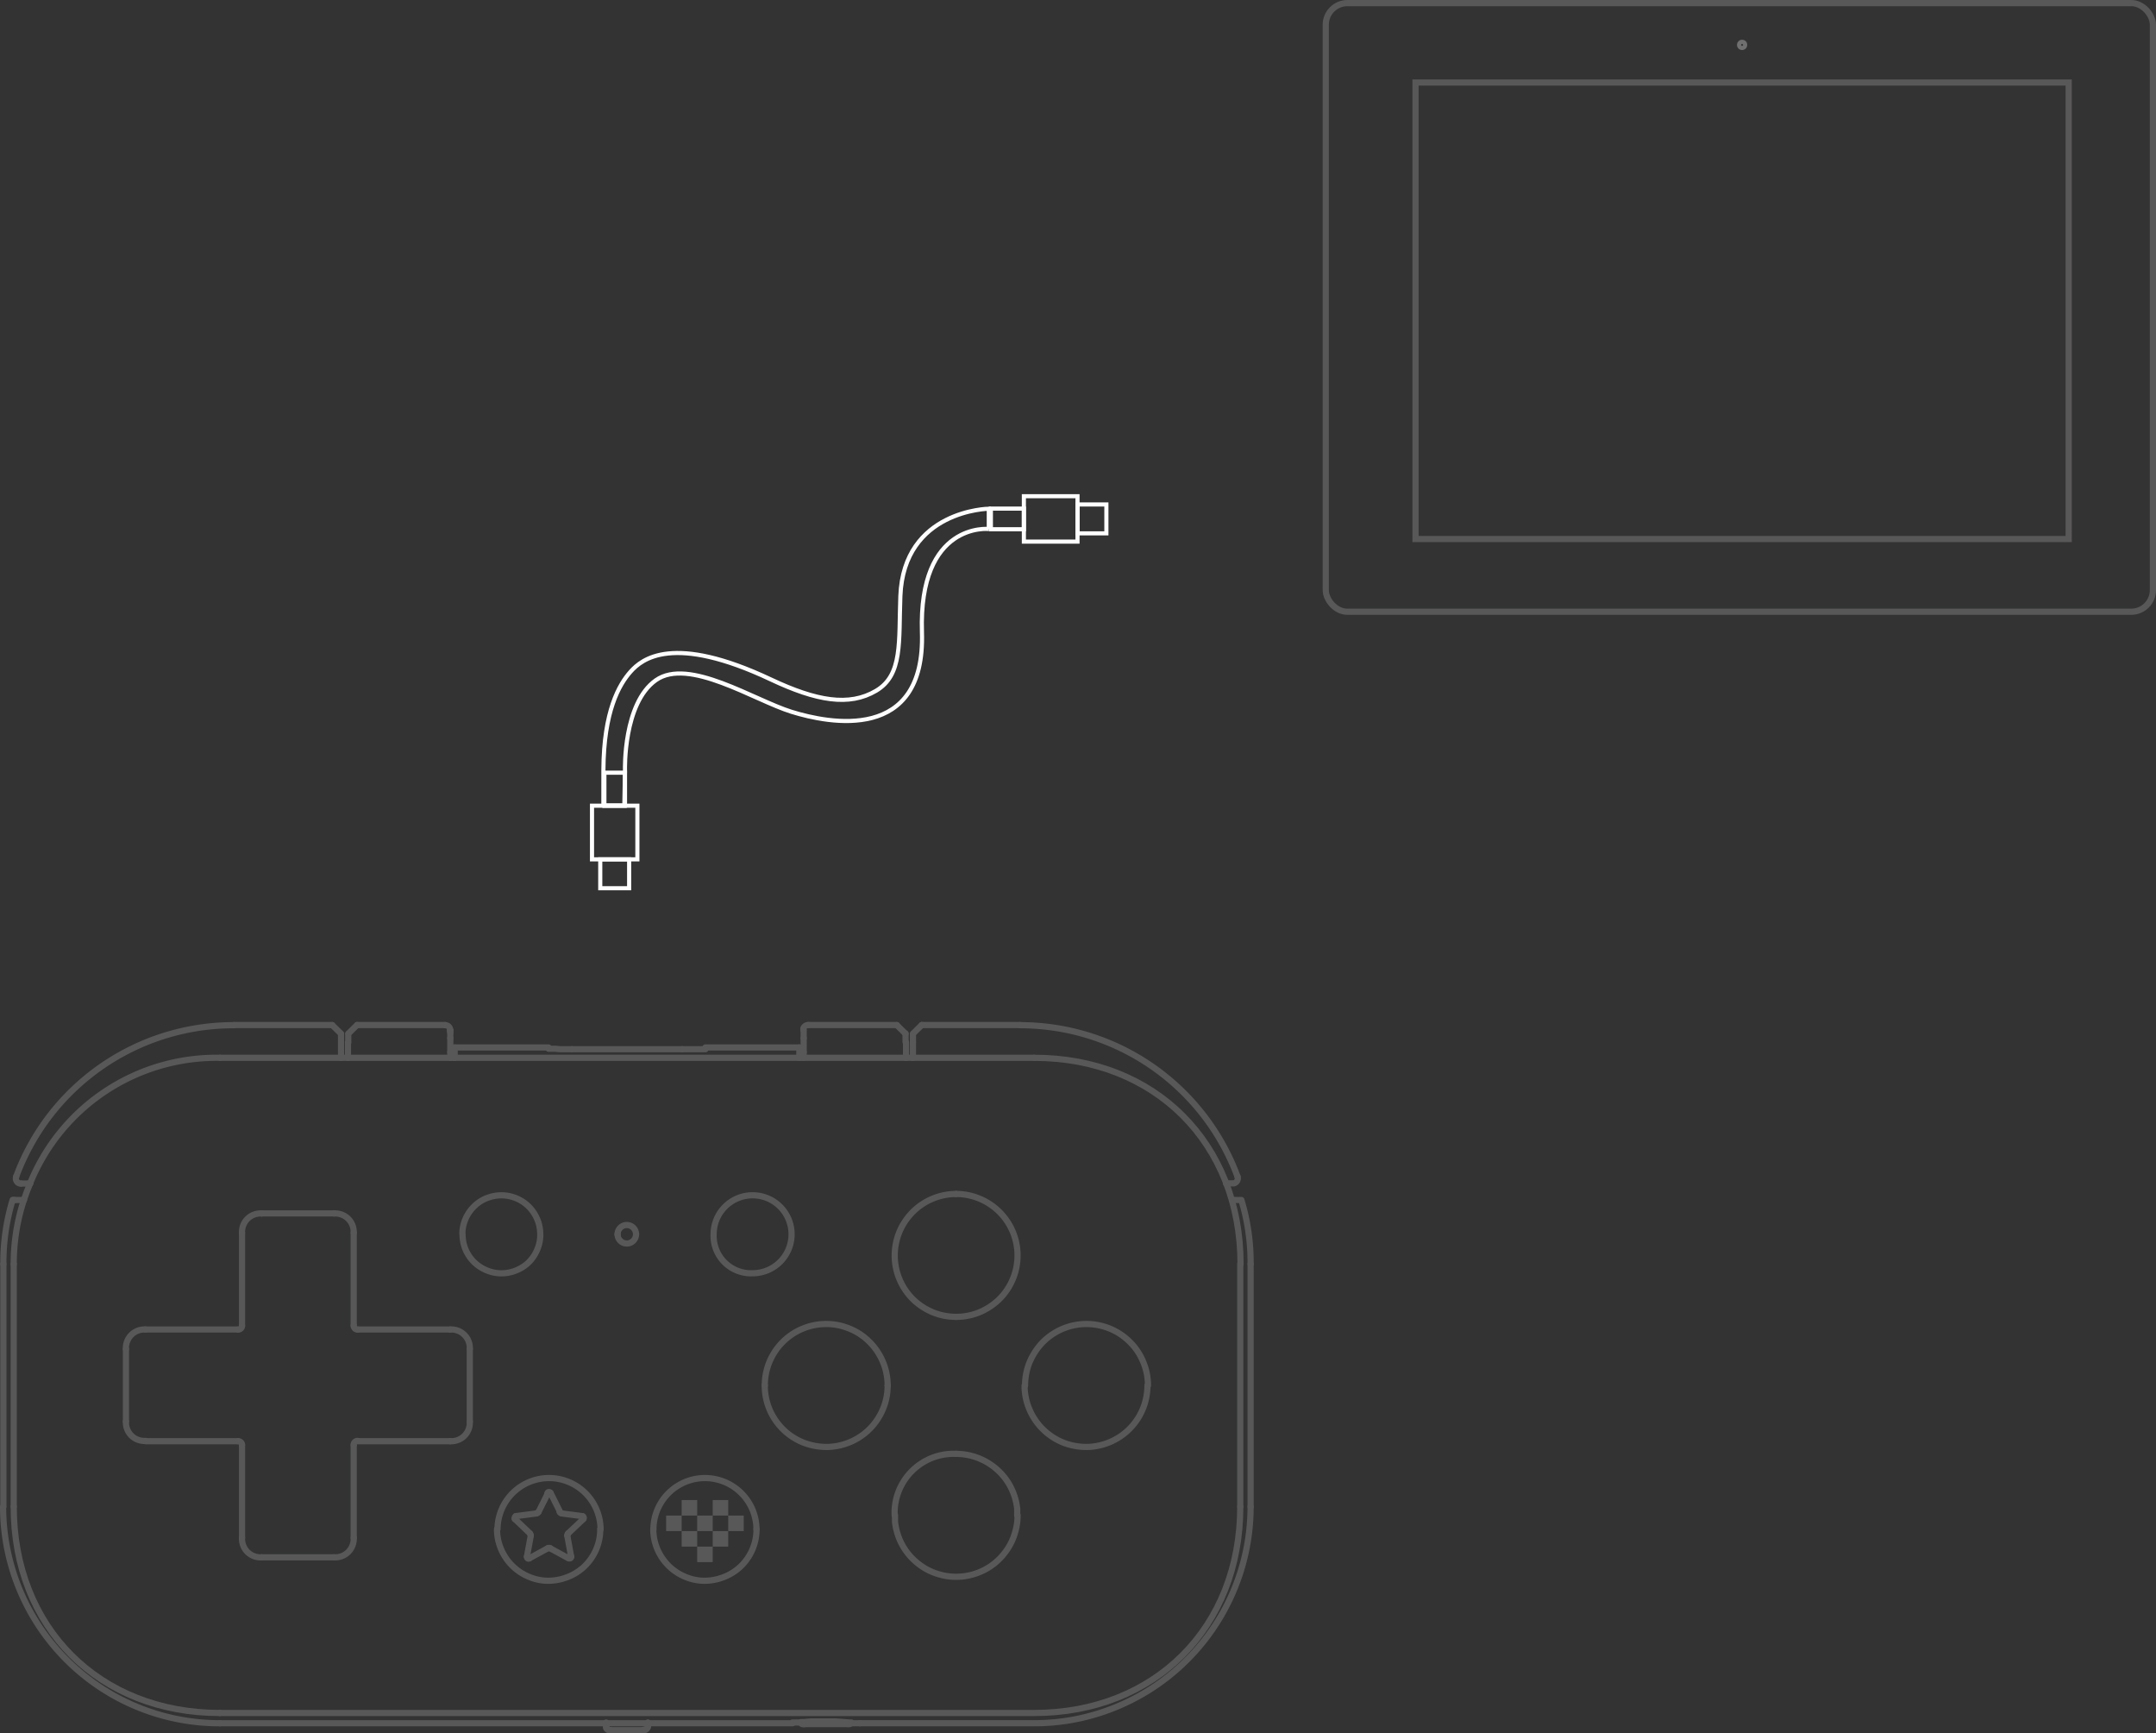 <svg xmlns="http://www.w3.org/2000/svg" width="522.614" height="420.046" viewBox="0 0 522.614 420.046">
  <rect x="0" y="0" width="522.614" height="420.046" fill="#333333" stroke="none"/>
  <g id="组_21" data-name="组 21" transform="translate(-574.886 -519)">
    <g id="组_20" data-name="组 20" transform="translate(-1599.664 238.719)">
      <rect id="矩形_55" data-name="矩形 55" width="3.761" height="3.761" transform="translate(2343.548 647.562)" fill="#595858"/>
      <rect id="矩形_56" data-name="矩形 56" width="3.761" height="3.761" transform="translate(2336.025 647.562)" fill="#595858"/>
      <rect id="矩形_57" data-name="矩形 57" width="3.761" height="3.761" transform="translate(2351.07 647.562)" fill="#595858"/>
      <rect id="矩形_58" data-name="矩形 58" width="3.761" height="3.761" transform="translate(2339.787 651.323)" fill="#595858"/>
      <rect id="矩形_59" data-name="矩形 59" width="3.761" height="3.761" transform="translate(2343.548 655.084)" fill="#595858"/>
      <rect id="矩形_60" data-name="矩形 60" width="3.761" height="3.761" transform="translate(2347.309 651.323)" fill="#595858"/>
      <rect id="矩形_61" data-name="矩形 61" width="3.761" height="3.761" transform="translate(2339.787 643.8)" fill="#595858"/>
      <rect id="矩形_62" data-name="矩形 62" width="3.761" height="3.761" transform="translate(2347.309 643.8)" fill="#595858"/>
      <line id="直线_145" data-name="直线 145" y1="1.925" transform="translate(2283.704 529.934)" fill="none" stroke="#595858" stroke-linecap="round" stroke-linejoin="round" stroke-width="1.5"/>
      <path id="路径_6127" data-name="路径 6127" d="M819.69,228.564V224.87" transform="translate(1439.208 308.041)" fill="none" stroke="#595858" stroke-linecap="round" stroke-linejoin="round" stroke-width="1.5"/>
      <path id="路径_6128" data-name="路径 6128" d="M818.94,224.87v3.716" transform="translate(1438.279 308.041)" fill="none" stroke="#595858" stroke-linecap="round" stroke-linejoin="round" stroke-width="1.5"/>
      <line id="直线_146" data-name="直线 146" x2="0.112" transform="translate(2181.726 567.098)" fill="none" stroke="#595858" stroke-linecap="round" stroke-linejoin="round" stroke-width="1.5"/>
      <path id="路径_6129" data-name="路径 6129" d="M860.837,277.55a4.483,4.483,0,0,1,0,.56,12.446,12.446,0,0,1-4.03,8.664,12.581,12.581,0,0,1-4.478,2.6,12.72,12.72,0,0,1-4.634.672,12.09,12.09,0,0,1-4.478-1.1,12.379,12.379,0,0,1-4.1-2.955,12.691,12.691,0,0,1-2.6-4.343,12.317,12.317,0,0,1-.694-4.1" transform="translate(1459.203 373.303)" fill="none" stroke="#595858" stroke-linecap="round" stroke-linejoin="round" stroke-width="1.5"/>
      <path id="路径_6130" data-name="路径 6130" d="M852.643,298.93h0a.873.873,0,0,1-.269.56l-.2.157a.962.962,0,0,1-.4,0" transform="translate(1478.949 399.789)" fill="none" stroke="#595858" stroke-linecap="round" stroke-linejoin="round" stroke-width="1.5"/>
      <path id="路径_6131" data-name="路径 6131" d="M848.334,299.521a.672.672,0,0,1-.6-.246v-.134h0" transform="translate(1473.944 400.049)" fill="none" stroke="#595858" stroke-linecap="round" stroke-linejoin="round" stroke-width="1.5"/>
      <path id="路径_6132" data-name="路径 6132" d="M922.726,262a14.87,14.87,0,0,1-8.911,13.634,15.155,15.155,0,0,1-5.44,1.254,15.673,15.673,0,0,1-5.53-.851,14.911,14.911,0,0,1-8.642-8.06,14.708,14.708,0,0,1-1.254-5.463V262" transform="translate(1529.964 354.039)" fill="none" stroke="#595858" stroke-linecap="round" stroke-linejoin="round" stroke-width="1.5"/>
      <path id="路径_6133" data-name="路径 6133" d="M893,270.244a14.828,14.828,0,0,1,.851-4.993,15.675,15.675,0,0,1,3.135-5.172,14.921,14.921,0,0,1,15.9-3.873,14.577,14.577,0,0,1,5.149,3.134,14.352,14.352,0,0,1,3.493,4.926,14.707,14.707,0,0,1,1.254,5.44v.537" transform="translate(1530.026 345.795)" fill="none" stroke="#595858" stroke-linecap="round" stroke-linejoin="round" stroke-width="1.5"/>
      <path id="路径_6134" data-name="路径 6134" d="M869.461,298.734a1.234,1.234,0,0,1-.4,0,.38.38,0,0,1-.268-.134" transform="translate(1500.034 399.38)" fill="none" stroke="#595858" stroke-linecap="round" stroke-linejoin="round" stroke-width="1.5"/>
      <path id="路径_6135" data-name="路径 6135" d="M874.5,298.58a.56.56,0,0,1-.313.157h-.336" transform="translate(1506.302 399.355)" fill="none" stroke="#595858" stroke-linecap="round" stroke-linejoin="round" stroke-width="1.5"/>
      <path id="路径_6136" data-name="路径 6136" d="M785.27,256.982a48.762,48.762,0,0,1,46.03-30.448" transform="translate(1396.568 310.094)" fill="none" stroke="#595858" stroke-linecap="round" stroke-linejoin="round" stroke-width="1.5"/>
      <path id="路径_6137" data-name="路径 6137" d="M894,226.53c29.284,0,49.993,20.709,49.993,49.993" transform="translate(1531.265 310.098)" fill="none" stroke="#595858" stroke-linecap="round" stroke-linejoin="round" stroke-width="1.5"/>
      <line id="直线_147" data-name="直线 147" x2="109.411" transform="translate(2284.756 536.628)" fill="none" stroke="#595858" stroke-linecap="round" stroke-linejoin="round" stroke-width="1.5"/>
      <line id="直线_148" data-name="直线 148" x2="25.836" transform="translate(2258.898 536.628)" fill="none" stroke="#595858" stroke-linecap="round" stroke-linejoin="round" stroke-width="1.5"/>
      <line id="直线_149" data-name="直线 149" y1="22.478" transform="translate(2233.218 579.054)" fill="none" stroke="#595858" stroke-linecap="round" stroke-linejoin="round" stroke-width="1.5"/>
      <line id="直线_150" data-name="直线 150" y2="22.478" transform="translate(2260.286 579.054)" fill="none" stroke="#595858" stroke-linecap="round" stroke-linejoin="round" stroke-width="1.5"/>
      <line id="直线_151" data-name="直线 151" x2="22.455" transform="translate(2261.249 602.472)" fill="none" stroke="#595858" stroke-linecap="round" stroke-linejoin="round" stroke-width="1.5"/>
      <line id="直线_152" data-name="直线 152" y2="22.455" transform="translate(2260.286 630.502)" fill="none" stroke="#595858" stroke-linecap="round" stroke-linejoin="round" stroke-width="1.5"/>
      <line id="直线_153" data-name="直线 153" y1="22.455" transform="translate(2233.218 630.502)" fill="none" stroke="#595858" stroke-linecap="round" stroke-linejoin="round" stroke-width="1.5"/>
      <line id="直线_154" data-name="直线 154" x1="22.455" transform="translate(2209.801 629.539)" fill="none" stroke="#595858" stroke-linecap="round" stroke-linejoin="round" stroke-width="1.5"/>
      <line id="直线_155" data-name="直线 155" x2="22.455" transform="translate(2209.801 602.472)" fill="none" stroke="#595858" stroke-linecap="round" stroke-linejoin="round" stroke-width="1.5"/>
      <path id="路径_6138" data-name="路径 6138" d="M834.918,327.6A52.5,52.5,0,0,1,782.35,275.12" transform="translate(1392.95 370.292)" fill="none" stroke="#595858" stroke-linecap="round" stroke-linejoin="round" stroke-width="1.5"/>
      <path id="路径_6139" data-name="路径 6139" d="M693.863,187.44h-.314" transform="translate(1484.213 383.643)" fill="none" stroke="#595858" stroke-linecap="round" stroke-linejoin="round" stroke-width="1.5"/>
      <line id="直线_156" data-name="直线 156" y1="0.425" transform="translate(2368.309 534.12)" fill="none" stroke="#595858" stroke-linecap="round" stroke-linejoin="round" stroke-width="1.5"/>
      <line id="直线_157" data-name="直线 157" y1="3.403" transform="translate(2283.704 531.859)" fill="none" stroke="#595858" stroke-linecap="round" stroke-linejoin="round" stroke-width="1.5"/>
      <line id="直线_158" data-name="直线 158" y1="3.403" transform="translate(2369.361 531.859)" fill="none" stroke="#595858" stroke-linecap="round" stroke-linejoin="round" stroke-width="1.5"/>
      <path id="路径_6140" data-name="路径 6140" d="M847.64,298.48v1.007" transform="translate(1473.833 399.231)" fill="none" stroke="#595858" stroke-linecap="round" stroke-linejoin="round" stroke-width="1.5"/>
      <line id="直线_159" data-name="直线 159" x2="0.022" transform="translate(2284.734 536.628)" fill="none" stroke="#595858" stroke-linecap="round" stroke-linejoin="round" stroke-width="1.5"/>
      <line id="直线_160" data-name="直线 160" x2="0.224" transform="translate(2181.501 567.098)" fill="none" stroke="#595858" stroke-linecap="round" stroke-linejoin="round" stroke-width="1.5"/>
      <path id="路径_6141" data-name="路径 6141" d="M818,223l2.082,2.037" transform="translate(1437.114 305.725)" fill="none" stroke="#595858" stroke-linecap="round" stroke-linejoin="round" stroke-width="1.5"/>
      <path id="路径_6142" data-name="路径 6142" d="M784.6,244.125c.448-1.343.94-2.687,1.5-3.985" transform="translate(1395.738 326.958)" fill="none" stroke="#595858" stroke-linecap="round" stroke-linejoin="round" stroke-width="1.5"/>
      <path id="路径_6143" data-name="路径 6143" d="M785.27,240.14h0" transform="translate(1396.568 326.958)" fill="none" stroke="#595858" stroke-linecap="round" stroke-linejoin="round" stroke-width="1.5"/>
      <path id="路径_6144" data-name="路径 6144" d="M880.952,298.629H880.5l-1.657-.134-1.836-.134h-5.776l-1.7.157h-.784" transform="translate(1499.984 399.082)" fill="none" stroke="#595858" stroke-linecap="round" stroke-linejoin="round" stroke-width="1.5"/>
      <path id="路径_6145" data-name="路径 6145" d="M869.9,298.48H867.82" transform="translate(1498.832 399.231)" fill="none" stroke="#595858" stroke-linecap="round" stroke-linejoin="round" stroke-width="1.5"/>
      <path id="路径_6146" data-name="路径 6146" d="M880.86,224.87v3.716" transform="translate(1514.987 308.041)" fill="none" stroke="#595858" stroke-linecap="round" stroke-linejoin="round" stroke-width="1.5"/>
      <line id="直线_161" data-name="直线 161" x1="22.455" transform="translate(2261.249 629.539)" fill="none" stroke="#595858" stroke-linecap="round" stroke-linejoin="round" stroke-width="1.5"/>
      <line id="直线_162" data-name="直线 162" y1="1.366" transform="translate(2283.704 535.262)" fill="none" stroke="#595858" stroke-linecap="round" stroke-linejoin="round" stroke-width="1.5"/>
      <line id="直线_163" data-name="直线 163" y1="1.366" transform="translate(2369.361 535.262)" fill="none" stroke="#595858" stroke-linecap="round" stroke-linejoin="round" stroke-width="1.5"/>
      <path id="路径_6147" data-name="路径 6147" d="M880.11,228.586V224.87" transform="translate(1514.057 308.041)" fill="none" stroke="#595858" stroke-linecap="round" stroke-linejoin="round" stroke-width="1.5"/>
      <line id="直线_164" data-name="直线 164" x2="1.612" transform="translate(2257.286 536.628)" fill="none" stroke="#595858" stroke-linecap="round" stroke-linejoin="round" stroke-width="1.5"/>
      <line id="直线_165" data-name="直线 165" x2="1.612" transform="translate(2394.168 536.628)" fill="none" stroke="#595858" stroke-linecap="round" stroke-linejoin="round" stroke-width="1.5"/>
      <line id="直线_166" data-name="直线 166" x2="29.418" transform="translate(2395.78 536.628)" fill="none" stroke="#595858" stroke-linecap="round" stroke-linejoin="round" stroke-width="1.5"/>
      <line id="直线_167" data-name="直线 167" y1="1.925" transform="translate(2369.361 529.934)" fill="none" stroke="#595858" stroke-linecap="round" stroke-linejoin="round" stroke-width="1.5"/>
      <path id="路径_6148" data-name="路径 6148" d="M880.06,223.9h0v2.06" transform="translate(1513.995 306.84)" fill="none" stroke="#595858" stroke-linecap="round" stroke-linejoin="round" stroke-width="1.5"/>
      <path id="路径_6149" data-name="路径 6149" d="M879.12,223c.716.672,1.41,1.366,2.1,2.06" transform="translate(1512.831 305.725)" fill="none" stroke="#595858" stroke-linecap="round" stroke-linejoin="round" stroke-width="1.5"/>
      <line id="直线_168" data-name="直线 168" y2="0.604" transform="translate(2283.704 529.934)" fill="none" stroke="#595858" stroke-linecap="round" stroke-linejoin="round" stroke-width="1.5"/>
      <path id="路径_6150" data-name="路径 6150" d="M830.21,223a1.276,1.276,0,0,1,.9.358,1.711,1.711,0,0,1,.268.425,4.224,4.224,0,0,1,0,.47" transform="translate(1452.24 305.725)" fill="none" stroke="#595858" stroke-linecap="round" stroke-linejoin="round" stroke-width="1.5"/>
      <path id="路径_6151" data-name="路径 6151" d="M730.78,168.5h21.336" transform="translate(1530.334 360.18)" fill="none" stroke="#595858" stroke-linecap="round" stroke-linejoin="round" stroke-width="1.5"/>
      <path id="路径_6152" data-name="路径 6152" d="M869,224.234v-.47a1.318,1.318,0,0,1,.291-.425,1.23,1.23,0,0,1,.873-.358" transform="translate(1500.294 305.7)" fill="none" stroke="#595858" stroke-linecap="round" stroke-linejoin="round" stroke-width="1.5"/>
      <path id="路径_6153" data-name="路径 6153" d="M779.69,168.5h21.336" transform="translate(1590.925 360.18)" fill="none" stroke="#595858" stroke-linecap="round" stroke-linejoin="round" stroke-width="1.5"/>
      <path id="路径_6154" data-name="路径 6154" d="M819.74,225.04c.694-.694,1.388-1.388,2.1-2.06" transform="translate(1439.27 305.7)" fill="none" stroke="#595858" stroke-linecap="round" stroke-linejoin="round" stroke-width="1.5"/>
      <path id="路径_6155" data-name="路径 6155" d="M819.72,226.01v-2.06h0" transform="translate(1439.245 306.902)" fill="none" stroke="#595858" stroke-linecap="round" stroke-linejoin="round" stroke-width="1.5"/>
      <path id="路径_6156" data-name="路径 6156" d="M894.6,262a14.685,14.685,0,0,1-.851,4.97,15.139,15.139,0,0,1-3.135,5.172,14.888,14.888,0,0,1-4.925,3.493,15.154,15.154,0,0,1-5.44,1.254,15.671,15.671,0,0,1-5.53-.851,14.843,14.843,0,0,1-9.9-13.433V262" transform="translate(1495.116 354.039)" fill="none" stroke="#595858" stroke-linecap="round" stroke-linejoin="round" stroke-width="1.5"/>
      <path id="路径_6157" data-name="路径 6157" d="M864.82,270.244a14.86,14.86,0,0,1,14.351-14.888,14.62,14.62,0,0,1,5.507.851,14.464,14.464,0,0,1,5.172,3.135,14.978,14.978,0,0,1,4.746,10.366v.537" transform="translate(1495.116 345.795)" fill="none" stroke="#595858" stroke-linecap="round" stroke-linejoin="round" stroke-width="1.5"/>
      <path id="路径_6160" data-name="路径 6160" d="M694.4,185.66h1.836" transform="translate(1485.266 381.438)" fill="none" stroke="#595858" stroke-linecap="round" stroke-linejoin="round" stroke-width="1.5"/>
      <path id="路径_6161" data-name="路径 6161" d="M784.977,241.057h-.269a1.254,1.254,0,0,1-.9-1.657" transform="translate(1394.666 326.042)" fill="none" stroke="#595858" stroke-linecap="round" stroke-linejoin="round" stroke-width="1.5"/>
      <path id="路径_6162" data-name="路径 6162" d="M783.77,259.672A56.172,56.172,0,0,1,836.517,223" transform="translate(1394.709 305.725)" fill="none" stroke="#595858" stroke-linecap="round" stroke-linejoin="round" stroke-width="1.5"/>
      <path id="路径_6163" data-name="路径 6163" d="M717.43,168.5h23.844" transform="translate(1513.796 360.18)" fill="none" stroke="#595858" stroke-linecap="round" stroke-linejoin="round" stroke-width="1.5"/>
      <path id="路径_6164" data-name="路径 6164" d="M818.94,226.01v-2.06h0" transform="translate(1438.279 306.902)" fill="none" stroke="#595858" stroke-linecap="round" stroke-linejoin="round" stroke-width="1.5"/>
      <line id="直线_169" data-name="直线 169" x1="8.015" transform="translate(2322.525 699.569)" fill="none" stroke="#595858" stroke-linecap="round" stroke-linejoin="round" stroke-width="1.5"/>
      <path id="路径_6165" data-name="路径 6165" d="M877.758,277.55a4.483,4.483,0,0,1,0,.56,12.448,12.448,0,0,1-4.03,8.664,12.585,12.585,0,0,1-4.478,2.6,12.716,12.716,0,0,1-4.634.672,12.178,12.178,0,0,1-4.478-1.1,12.383,12.383,0,0,1-4.1-2.955,12.69,12.69,0,0,1-2.6-4.343,12.316,12.316,0,0,1-.694-4.1" transform="translate(1480.163 373.303)" fill="none" stroke="#595858" stroke-linecap="round" stroke-linejoin="round" stroke-width="1.5"/>
      <path id="路径_6166" data-name="路径 6166" d="M852.76,284.463a12.493,12.493,0,0,1,24.985,0" transform="translate(1480.176 366.39)" fill="none" stroke="#595858" stroke-linecap="round" stroke-linejoin="round" stroke-width="1.5"/>
      <path id="路径_6167" data-name="路径 6167" d="M835.88,284.463a12.493,12.493,0,0,1,24.985,0" transform="translate(1459.264 366.39)" fill="none" stroke="#595858" stroke-linecap="round" stroke-linejoin="round" stroke-width="1.5"/>
      <path id="路径_6168" data-name="路径 6168" d="M839.679,280.933a.39.39,0,0,1-.6-.4" transform="translate(1463.212 376.994)" fill="none" stroke="#595858" stroke-linecap="round" stroke-linejoin="round" stroke-width="1.5"/>
      <path id="路径_6169" data-name="路径 6169" d="M844.185,280.51a.358.358,0,0,1-.157.4.4.4,0,0,1-.448,0" transform="translate(1468.803 376.97)" fill="none" stroke="#595858" stroke-linecap="round" stroke-linejoin="round" stroke-width="1.5"/>
      <path id="路径_6170" data-name="路径 6170" d="M845.06,276.14a.4.4,0,0,1,.336.291.358.358,0,0,1-.112.425" transform="translate(1470.637 371.556)" fill="none" stroke="#595858" stroke-linecap="round" stroke-linejoin="round" stroke-width="1.5"/>
      <path id="路径_6171" data-name="路径 6171" d="M841.29,273.77a.425.425,0,0,1,.761,0" transform="translate(1465.966 368.329)" fill="none" stroke="#595858" stroke-linecap="round" stroke-linejoin="round" stroke-width="1.5"/>
      <path id="路径_6172" data-name="路径 6172" d="M837.8,276.856a.358.358,0,0,1,0-.425.4.4,0,0,1,.336-.291" transform="translate(1461.555 371.556)" fill="none" stroke="#595858" stroke-linecap="round" stroke-linejoin="round" stroke-width="1.5"/>
      <path id="路径_6173" data-name="路径 6173" d="M837.86,276.5l4.993-.649" transform="translate(1461.717 371.197)" fill="none" stroke="#595858" stroke-linecap="round" stroke-linejoin="round" stroke-width="1.5"/>
      <path id="路径_6174" data-name="路径 6174" d="M840.09,276.051a.649.649,0,0,0,.537-.381" transform="translate(1464.48 370.974)" fill="none" stroke="#595858" stroke-linecap="round" stroke-linejoin="round" stroke-width="1.5"/>
      <path id="路径_6175" data-name="路径 6175" d="M840.33,278.148l2.239-4.478" transform="translate(1464.777 368.496)" fill="none" stroke="#595858" stroke-linecap="round" stroke-linejoin="round" stroke-width="1.5"/>
      <path id="路径_6176" data-name="路径 6176" d="M841.63,273.64l2.239,4.478" transform="translate(1466.388 368.459)" fill="none" stroke="#595858" stroke-linecap="round" stroke-linejoin="round" stroke-width="1.5"/>
      <path id="路径_6177" data-name="路径 6177" d="M842.6,275.67a.6.6,0,0,0,.515.381" transform="translate(1467.589 370.974)" fill="none" stroke="#595858" stroke-linecap="round" stroke-linejoin="round" stroke-width="1.5"/>
      <path id="路径_6178" data-name="路径 6178" d="M842.83,275.85l4.992.649" transform="translate(1467.874 371.197)" fill="none" stroke="#595858" stroke-linecap="round" stroke-linejoin="round" stroke-width="1.5"/>
      <path id="路径_6179" data-name="路径 6179" d="M847.189,276.46l-3.649,3.448" transform="translate(1468.754 371.952)" fill="none" stroke="#595858" stroke-linecap="round" stroke-linejoin="round" stroke-width="1.5"/>
      <path id="路径_6180" data-name="路径 6180" d="M843.67,278a.627.627,0,0,0-.224.6" transform="translate(1468.624 373.86)" fill="none" stroke="#595858" stroke-linecap="round" stroke-linejoin="round" stroke-width="1.5"/>
      <path id="路径_6181" data-name="路径 6181" d="M843.44,278.28c.313,1.657.6,3.336.918,4.993" transform="translate(1468.63 374.207)" fill="none" stroke="#595858" stroke-linecap="round" stroke-linejoin="round" stroke-width="1.5"/>
      <path id="路径_6182" data-name="路径 6182" d="M846.058,282.06l-4.478-2.44" transform="translate(1466.326 375.867)" fill="none" stroke="#595858" stroke-linecap="round" stroke-linejoin="round" stroke-width="1.5"/>
      <path id="路径_6183" data-name="路径 6183" d="M841.947,279.666a.627.627,0,0,0-.627,0" transform="translate(1466.004 375.821)" fill="none" stroke="#595858" stroke-linecap="round" stroke-linejoin="round" stroke-width="1.5"/>
      <path id="路径_6184" data-name="路径 6184" d="M843.8,279.62l-4.478,2.44" transform="translate(1463.526 375.867)" fill="none" stroke="#595858" stroke-linecap="round" stroke-linejoin="round" stroke-width="1.5"/>
      <path id="路径_6185" data-name="路径 6185" d="M839.07,283.273c.314-1.657.6-3.336.918-4.993" transform="translate(1463.216 374.207)" fill="none" stroke="#595858" stroke-linecap="round" stroke-linejoin="round" stroke-width="1.5"/>
      <path id="路径_6186" data-name="路径 6186" d="M839.6,278.614a.626.626,0,0,0-.224-.6" transform="translate(1463.6 373.872)" fill="none" stroke="#595858" stroke-linecap="round" stroke-linejoin="round" stroke-width="1.5"/>
      <path id="路径_6187" data-name="路径 6187" d="M841.387,279.92l-3.627-3.47" transform="translate(1461.593 371.94)" fill="none" stroke="#595858" stroke-linecap="round" stroke-linejoin="round" stroke-width="1.5"/>
      <path id="路径_6188" data-name="路径 6188" d="M853.358,245.63a2.239,2.239,0,0,1-4.478,0" transform="translate(1475.369 333.759)" fill="none" stroke="#595858" stroke-linecap="round" stroke-linejoin="round" stroke-width="1.5"/>
      <path id="路径_6189" data-name="路径 6189" d="M853.358,246.869a2.239,2.239,0,1,0-4.478,0" transform="translate(1475.369 332.521)" fill="none" stroke="#595858" stroke-linecap="round" stroke-linejoin="round" stroke-width="1.5"/>
      <line id="直线_170" data-name="直线 170" transform="translate(2330.54 699.569)" fill="none" stroke="#595858" stroke-linecap="round" stroke-linejoin="round" stroke-width="1.5"/>
      <path id="路径_6190" data-name="路径 6190" d="M851.76,299.31h0" transform="translate(1478.937 400.259)" fill="none" stroke="#595858" stroke-linecap="round" stroke-linejoin="round" stroke-width="1.5"/>
      <path id="路径_6191" data-name="路径 6191" d="M851.834,299.31H851.7" transform="translate(1478.863 400.259)" fill="none" stroke="#595858" stroke-linecap="round" stroke-linejoin="round" stroke-width="1.5"/>
      <path id="路径_6192" data-name="路径 6192" d="M848.224,299.31H848" transform="translate(1474.279 400.259)" fill="none" stroke="#595858" stroke-linecap="round" stroke-linejoin="round" stroke-width="1.5"/>
      <path id="路径_6193" data-name="路径 6193" d="M847.649,298.93a.782.782,0,0,0,0,.314h0" transform="translate(1473.824 399.789)" fill="none" stroke="#595858" stroke-linecap="round" stroke-linejoin="round" stroke-width="1.5"/>
      <path id="路径_6194" data-name="路径 6194" d="M852.16,299.487V298.48" transform="translate(1479.432 399.231)" fill="none" stroke="#595858" stroke-linecap="round" stroke-linejoin="round" stroke-width="1.5"/>
      <path id="路径_6197" data-name="路径 6197" d="M832.08,250.853v-.537a9.47,9.47,0,0,1,3.157-6.515,8.956,8.956,0,0,1,3.313-1.9,9.414,9.414,0,0,1,10.03,2.687,9.828,9.828,0,0,1,1.9,3.313,9.691,9.691,0,0,1,.47,2.955,4.483,4.483,0,0,1,0,.56,9.294,9.294,0,0,1-.851,3.425,9.406,9.406,0,0,1-2.239,3.09,9.721,9.721,0,0,1-3.336,1.9,9.314,9.314,0,0,1-6.94-.4,9.559,9.559,0,0,1-3.067-2.239,9.4,9.4,0,0,1-2.4-6.291Z" transform="translate(1454.557 328.536)" fill="none" stroke="#595858" stroke-linecap="round" stroke-linejoin="round" stroke-width="1.5"/>
      <path id="路径_6198" data-name="路径 6198" d="M859.285,250.858a9.448,9.448,0,1,1,9.448,9.448,9.067,9.067,0,0,1-9.448-9.448Z" transform="translate(1488.248 328.532)" fill="none" stroke="#595858" stroke-linecap="round" stroke-linejoin="round" stroke-width="1.5"/>
      <path id="路径_6201" data-name="路径 6201" d="M893.76,271.046a14.953,14.953,0,0,1-5.463-1.03,15.246,15.246,0,0,1-5.06-3.313A14.909,14.909,0,0,1,893.76,241.27" transform="translate(1512.542 328.358)" fill="none" stroke="#595858" stroke-linecap="round" stroke-linejoin="round" stroke-width="1.5"/>
      <path id="路径_6202" data-name="路径 6202" d="M885.53,241.27a14.574,14.574,0,0,1,5.485,1.052,14.9,14.9,0,0,1,5.06,24.381,15.492,15.492,0,0,1-5.06,3.313,15,15,0,0,1-5.485,1.03" transform="translate(1520.772 328.358)" fill="none" stroke="#595858" stroke-linecap="round" stroke-linejoin="round" stroke-width="1.5"/>
      <line id="直线_171" data-name="直线 171" x1="10.657" transform="translate(2369.496 698.092)" fill="none" stroke="#595858" stroke-linecap="round" stroke-linejoin="round" stroke-width="1.5"/>
      <path id="路径_6205" data-name="路径 6205" d="M899.561,276.05a14.163,14.163,0,0,1-.56,3.985,14.443,14.443,0,0,1-2.754,5.373,14.622,14.622,0,0,1-4.679,3.851,15.27,15.27,0,0,1-5.328,1.612" transform="translate(1521.652 371.444)" fill="none" stroke="#595858" stroke-linecap="round" stroke-linejoin="round" stroke-width="1.5"/>
      <path id="路径_6206" data-name="路径 6206" d="M878.887,284.295a14.306,14.306,0,0,1,14.888-14.888" transform="translate(1512.527 363.199)" fill="none" stroke="#595858" stroke-linecap="round" stroke-linejoin="round" stroke-width="1.5"/>
      <path id="路径_6207" data-name="路径 6207" d="M885.53,269.4a15.022,15.022,0,0,1,9.358,3.313,14.62,14.62,0,0,1,3.851,4.679,15.135,15.135,0,0,1,1.612,5.328c0,.515,0,1.052,0,1.567" transform="translate(1520.772 363.206)" fill="none" stroke="#595858" stroke-linecap="round" stroke-linejoin="round" stroke-width="1.5"/>
      <path id="路径_6208" data-name="路径 6208" d="M895.308,290.871a14.777,14.777,0,0,1-5.575-.47,14.506,14.506,0,0,1-5.351-2.754,14.867,14.867,0,0,1-3.851-4.679,15.27,15.27,0,0,1-1.612-5.328v-1.59" transform="translate(1512.583 371.444)" fill="none" stroke="#595858" stroke-linecap="round" stroke-linejoin="round" stroke-width="1.5"/>
      <path id="路径_6211" data-name="路径 6211" d="M917.548,239.38a1.254,1.254,0,0,1-.9,1.657h-1.9" transform="translate(1556.97 326.017)" fill="none" stroke="#595858" stroke-linecap="round" stroke-linejoin="round" stroke-width="1.5"/>
      <path id="路径_6212" data-name="路径 6212" d="M880.88,225.04l2.1-2.06" transform="translate(1515.011 305.7)" fill="none" stroke="#595858" stroke-linecap="round" stroke-linejoin="round" stroke-width="1.5"/>
      <path id="路径_6213" data-name="路径 6213" d="M892.47,223a56.173,56.173,0,0,1,52.68,36.673" transform="translate(1529.369 305.725)" fill="none" stroke="#595858" stroke-linecap="round" stroke-linejoin="round" stroke-width="1.5"/>
      <path id="路径_6214" data-name="路径 6214" d="M791.92,168.5h23.844" transform="translate(1606.076 360.18)" fill="none" stroke="#595858" stroke-linecap="round" stroke-linejoin="round" stroke-width="1.5"/>
      <path id="路径_6215" data-name="路径 6215" d="M880.86,226.01v-2.06h0" transform="translate(1514.987 306.902)" fill="none" stroke="#595858" stroke-linecap="round" stroke-linejoin="round" stroke-width="1.5"/>
      <path id="路径_6216" data-name="路径 6216" d="M783.5,257.457a49.632,49.632,0,0,1,2.463-15.537" transform="translate(1394.375 329.163)" fill="none" stroke="#595858" stroke-linecap="round" stroke-linejoin="round" stroke-width="1.5"/>
      <path id="路径_6217" data-name="路径 6217" d="M833.493,325.113c-29.306,0-49.993-20.709-49.993-49.993" transform="translate(1394.375 370.292)" fill="none" stroke="#595858" stroke-linecap="round" stroke-linejoin="round" stroke-width="1.5"/>
      <path id="路径_6218" data-name="路径 6218" d="M1053.153,275.12c0,29.284-20.687,49.993-49.993,49.993H805.83" transform="translate(1422.038 370.292)" fill="none" stroke="#595858" stroke-linecap="round" stroke-linejoin="round" stroke-width="1.5"/>
      <line id="直线_172" data-name="直线 172" y2="58.769" transform="translate(2475.19 586.621)" fill="none" stroke="#595858" stroke-linecap="round" stroke-linejoin="round" stroke-width="1.5"/>
      <line id="直线_173" data-name="直线 173" y1="58.769" transform="translate(2177.875 586.621)" fill="none" stroke="#595858" stroke-linecap="round" stroke-linejoin="round" stroke-width="1.5"/>
      <line id="直线_174" data-name="直线 174" x2="29.418" transform="translate(2227.868 536.628)" fill="none" stroke="#595858" stroke-linecap="round" stroke-linejoin="round" stroke-width="1.5"/>
      <path id="路径_6219" data-name="路径 6219" d="M807.8,256.46a.9.9,0,0,0,.94-.94" transform="translate(1424.478 346.011)" fill="none" stroke="#595858" stroke-linecap="round" stroke-linejoin="round" stroke-width="1.5"/>
      <path id="路径_6220" data-name="路径 6220" d="M808.223,248.085a4.478,4.478,0,0,1,4.724-4.7" transform="translate(1424.995 330.968)" fill="none" stroke="#595858" stroke-linecap="round" stroke-linejoin="round" stroke-width="1.5"/>
      <path id="路径_6221" data-name="路径 6221" d="M818.2,243.384a4.478,4.478,0,0,1,4.724,4.7" transform="translate(1437.362 330.968)" fill="none" stroke="#595858" stroke-linecap="round" stroke-linejoin="round" stroke-width="1.5"/>
      <path id="路径_6222" data-name="路径 6222" d="M820.31,255.52a.918.918,0,0,0,.963.94" transform="translate(1439.976 346.011)" fill="none" stroke="#595858" stroke-linecap="round" stroke-linejoin="round" stroke-width="1.5"/>
      <path id="路径_6223" data-name="路径 6223" d="M830.77,255.944a4.478,4.478,0,0,1,4.724,4.724" transform="translate(1452.934 346.528)" fill="none" stroke="#595858" stroke-linecap="round" stroke-linejoin="round" stroke-width="1.5"/>
      <path id="路径_6224" data-name="路径 6224" d="M835.494,265.93a4.478,4.478,0,0,1-4.724,4.7" transform="translate(1452.934 358.908)" fill="none" stroke="#595858" stroke-linecap="round" stroke-linejoin="round" stroke-width="1.5"/>
      <path id="路径_6225" data-name="路径 6225" d="M821.273,268a.918.918,0,0,0-.963.963" transform="translate(1439.975 361.471)" fill="none" stroke="#595858" stroke-linecap="round" stroke-linejoin="round" stroke-width="1.5"/>
      <path id="路径_6226" data-name="路径 6226" d="M822.924,278.49a4.478,4.478,0,0,1-4.724,4.724" transform="translate(1437.362 374.467)" fill="none" stroke="#595858" stroke-linecap="round" stroke-linejoin="round" stroke-width="1.5"/>
      <path id="路径_6227" data-name="路径 6227" d="M812.948,283.214a4.478,4.478,0,0,1-4.724-4.724" transform="translate(1424.994 374.467)" fill="none" stroke="#595858" stroke-linecap="round" stroke-linejoin="round" stroke-width="1.5"/>
      <path id="路径_6228" data-name="路径 6228" d="M808.74,268.993a.918.918,0,0,0-.94-.963" transform="translate(1424.478 361.509)" fill="none" stroke="#595858" stroke-linecap="round" stroke-linejoin="round" stroke-width="1.5"/>
      <path id="路径_6229" data-name="路径 6229" d="M800.377,270.6a4.478,4.478,0,0,1-4.724-4.7" transform="translate(1409.423 358.87)" fill="none" stroke="#595858" stroke-linecap="round" stroke-linejoin="round" stroke-width="1.5"/>
      <path id="路径_6230" data-name="路径 6230" d="M795.654,260.668a4.478,4.478,0,0,1,4.724-4.724" transform="translate(1409.422 346.528)" fill="none" stroke="#595858" stroke-linecap="round" stroke-linejoin="round" stroke-width="1.5"/>
      <line id="直线_175" data-name="直线 175" x2="17.62" transform="translate(2237.943 574.33)" fill="none" stroke="#595858" stroke-linecap="round" stroke-linejoin="round" stroke-width="1.5"/>
      <line id="直线_176" data-name="直线 176" y2="17.62" transform="translate(2288.428 607.196)" fill="none" stroke="#595858" stroke-linecap="round" stroke-linejoin="round" stroke-width="1.5"/>
      <line id="直线_177" data-name="直线 177" x1="17.62" transform="translate(2237.943 657.681)" fill="none" stroke="#595858" stroke-linecap="round" stroke-linejoin="round" stroke-width="1.5"/>
      <line id="直线_178" data-name="直线 178" y1="17.62" transform="translate(2205.077 607.196)" fill="none" stroke="#595858" stroke-linecap="round" stroke-linejoin="round" stroke-width="1.5"/>
      <line id="直线_179" data-name="直线 179" y1="0.313" transform="translate(2284.756 534.12)" fill="none" stroke="#595858" stroke-linecap="round" stroke-linejoin="round" stroke-width="1.5"/>
      <line id="直线_180" data-name="直线 180" y1="58.769" transform="translate(2175.367 586.621)" fill="none" stroke="#595858" stroke-linecap="round" stroke-linejoin="round" stroke-width="1.5"/>
      <line id="直线_181" data-name="直线 181" y2="58.769" transform="translate(2477.698 586.621)" fill="none" stroke="#595858" stroke-linecap="round" stroke-linejoin="round" stroke-width="1.5"/>
      <line id="直线_182" data-name="直线 182" x2="22.769" transform="translate(2345.54 534.12)" fill="none" stroke="#595858" stroke-linecap="round" stroke-linejoin="round" stroke-width="1.5"/>
      <line id="直线_183" data-name="直线 183" x2="22.769" transform="translate(2284.756 534.12)" fill="none" stroke="#595858" stroke-linecap="round" stroke-linejoin="round" stroke-width="1.5"/>
      <path id="路径_6231" data-name="路径 6231" d="M782.381,257.457a52.347,52.347,0,0,1,2.239-15.537" transform="translate(1392.987 329.163)" fill="none" stroke="#595858" stroke-linecap="round" stroke-linejoin="round" stroke-width="1.5"/>
      <path id="路径_6232" data-name="路径 6232" d="M876.2,298.56H874.25" transform="translate(1506.798 399.33)" fill="none" stroke="#595858" stroke-linecap="round" stroke-linejoin="round" stroke-width="1.5"/>
      <path id="路径_6233" data-name="路径 6233" d="M969.822,275.12A52.5,52.5,0,0,1,936.643,323.9a51.871,51.871,0,0,1-19.321,3.694h-42.2" transform="translate(1507.876 370.292)" fill="none" stroke="#595858" stroke-linecap="round" stroke-linejoin="round" stroke-width="1.5"/>
      <path id="路径_6234" data-name="路径 6234" d="M919.9,257.457a52.343,52.343,0,0,0-2.239-15.537H915.42" transform="translate(1557.8 329.163)" fill="none" stroke="#595858" stroke-linecap="round" stroke-linejoin="round" stroke-width="1.5"/>
      <path id="路径_6235" data-name="路径 6235" d="M695.951,187.44H693.69" transform="translate(1484.386 383.643)" fill="none" stroke="#595858" stroke-linecap="round" stroke-linejoin="round" stroke-width="1.5"/>
      <path id="路径_6236" data-name="路径 6236" d="M847.029,225.662h-2.821l-1.187-.112H841.41" transform="translate(1466.115 308.884)" fill="none" stroke="#595858" stroke-linecap="round" stroke-linejoin="round" stroke-width="1.5"/>
      <line id="直线_184" data-name="直线 184" x1="26.776" transform="translate(2313.145 534.546)" fill="none" stroke="#595858" stroke-linecap="round" stroke-linejoin="round" stroke-width="1.5"/>
      <path id="路径_6237" data-name="路径 6237" d="M855.88,225.6H861.5" transform="translate(1484.041 308.946)" fill="none" stroke="#595858" stroke-linecap="round" stroke-linejoin="round" stroke-width="1.5"/>
      <line id="直线_185" data-name="直线 185" y1="2.194" transform="translate(2284.756 534.434)" fill="none" stroke="#595858" stroke-linecap="round" stroke-linejoin="round" stroke-width="1.5"/>
      <line id="直线_186" data-name="直线 186" y1="2.082" transform="translate(2368.309 534.546)" fill="none" stroke="#595858" stroke-linecap="round" stroke-linejoin="round" stroke-width="1.5"/>
      <path id="路径_6238" data-name="路径 6238" d="M944.615,298.56H805.83" transform="translate(1422.038 399.33)" fill="none" stroke="#595858" stroke-linecap="round" stroke-linejoin="round" stroke-width="1.5"/>
    </g>
    <g id="download" transform="translate(711.5 817)">
      <g id="组_31" data-name="组 31" transform="translate(-87.5 -25.482)">
        <g id="download-2" data-name="download" transform="translate(-48.771 -273.525)">
          <path id="曲线_1_" data-name="曲线 (1)" d="M239.344,129.2s-17.065-1.8-16.208,25.04-22.556,22.079-31.628,19.26-24.932-13.263-32.874-7.647-7.478,21.712-7.478,21.712L151,196.231h-5.078s-.012.762,0-8.667c.073-14.2,3.814-20.66,6.574-23.772s10.327-9.294,33.987,1.862c11.12,5.243,19,6.6,25.524,2.76s5.475-11.9,5.9-22.958c.811-20.869,21.432-21.164,21.432-21.164V129.2Z" fill="none" stroke="#fff" stroke-width="1"/>
          <g id="组_1014" data-name="组 1014">
            <g id="矩形_271" data-name="矩形 271">
              <path id="路径_633" data-name="路径 633" d="M144.659,208.759h8v8h-8Z" fill="none"/>
              <path id="路径_634" data-name="路径 634" d="M145.159,209.259h7v7h-7Z" fill="none" stroke="#fff" stroke-width="1"/>
            </g>
            <g id="矩形_273" data-name="矩形 273">
              <path id="路径_635" data-name="路径 635" d="M145.659,187.759h6v9h-6Z" fill="none"/>
              <path id="路径_636" data-name="路径 636" d="M146.159,188.259h5v8h-5Z" fill="none" stroke="#fff" stroke-width="1"/>
            </g>
            <g id="矩形_272" data-name="矩形 272">
              <path id="路径_637" data-name="路径 637" d="M142.659,195.759h12v14h-12Z" fill="none"/>
              <path id="路径_638" data-name="路径 638" d="M143.159,196.259h11v13h-11Z" fill="none" stroke="#fff" stroke-width="1"/>
            </g>
          </g>
          <g id="组_1014-2" data-name="组 1014" transform="translate(51.585 275.418) rotate(-90)">
            <g id="矩形_271-2" data-name="矩形 271">
              <path id="路径_633-2" data-name="路径 633" d="M144.659,208.759h8v8h-8Z" fill="none"/>
              <path id="路径_634-2" data-name="路径 634" d="M145.159,209.259h7v7h-7Z" fill="none" stroke="#fff" stroke-width="1"/>
            </g>
            <g id="矩形_273-2" data-name="矩形 273">
              <path id="路径_635-2" data-name="路径 635" d="M145.659,187.759h6v9h-6Z" fill="none"/>
              <path id="路径_636-2" data-name="路径 636" d="M146.159,188.259h5v8h-5Z" fill="none" stroke="#fff" stroke-width="1"/>
            </g>
            <g id="矩形_272-2" data-name="矩形 272">
              <path id="路径_637-2" data-name="路径 637" d="M142.659,195.759h12v14h-12Z" fill="none"/>
              <path id="路径_638-2" data-name="路径 638" d="M143.159,196.259h11v13h-11Z" fill="none" stroke="#fff" stroke-width="1"/>
            </g>
          </g>
        </g>
      </g>
      <g id="组_44" data-name="组 44" transform="translate(-1694 -1048)">
        <g id="矩形_98" data-name="矩形 98" transform="translate(1878 750)" fill="none" stroke="#595858" stroke-width="1.5">
          <rect width="202" height="149" rx="6" stroke="none"/>
          <rect x="0.75" y="0.75" width="200.5" height="147.5" rx="5.25" fill="none"/>
        </g>
        <g id="路径_1076" data-name="路径 1076" transform="translate(1899.757 769.247)">
          <path id="路径_6341" data-name="路径 6341" d="M0,0H159.83V112.132H0Z" fill="none"/>
          <path id="路径_6342" data-name="路径 6342" d="M1.5,1.5V110.632H158.33V1.5H1.5M0,0H159.83V112.132H0Z" fill="#595858"/>
        </g>
        <g id="椭圆_12" data-name="椭圆 12" transform="translate(1978.417 759.623)" fill="none" stroke="#707070" stroke-width="1.5">
          <circle cx="1.255" cy="1.255" r="1.255" stroke="none"/>
          <circle cx="1.255" cy="1.255" r="0.505" fill="none"/>
        </g>
      </g>
    </g>
  </g>
</svg>
